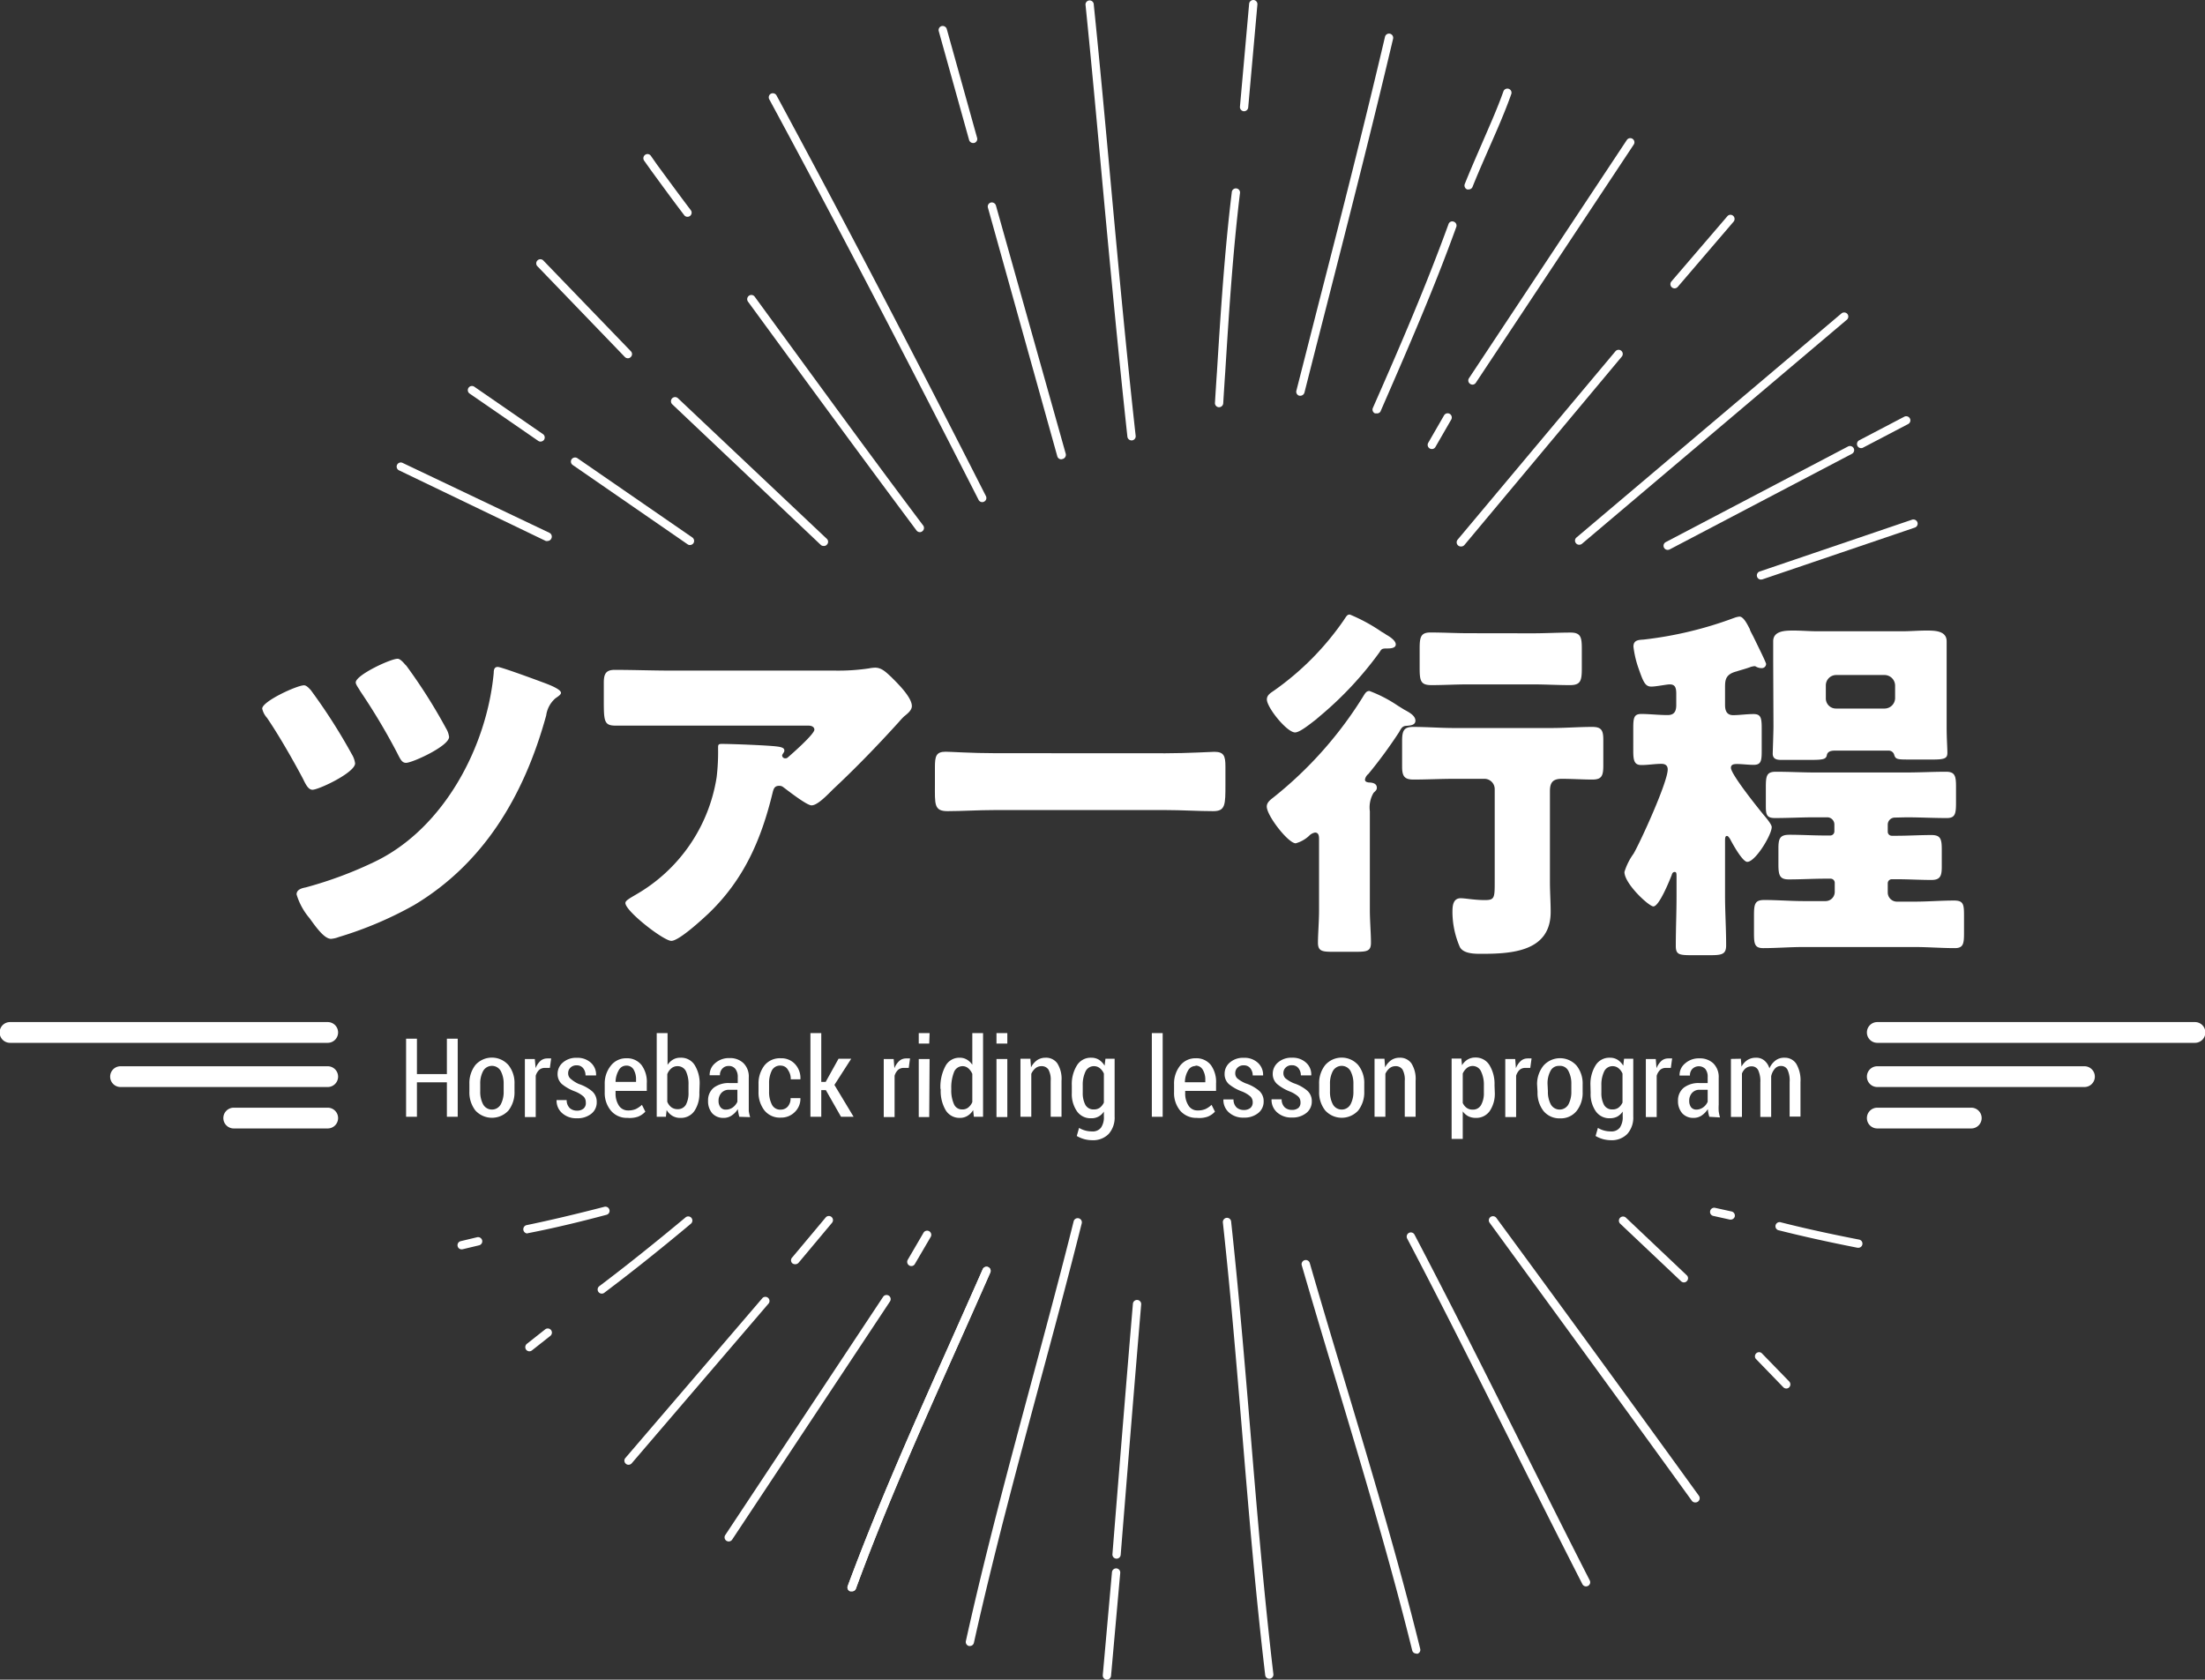 <?xml version="1.0" encoding="UTF-8"?> <svg xmlns="http://www.w3.org/2000/svg" viewBox="0 0 240 182.84"><rect x="0" y="0" width="240" height="182.84" fill="#333333" stroke="none"/><defs><style>.cls-1{fill:#fff;}</style></defs><g id="レイヤー_2" data-name="レイヤー 2"><g id="レイヤー_1-2" data-name="レイヤー 1"><path class="cls-1" d="M65.5,140.82a.45.45,0,0,1-.36-.18.45.45,0,0,1,.09-.63c2.94-2.22,6-4.67,9.39-7.49a.45.45,0,1,1,.58.69c-3.39,2.84-6.47,5.29-9.43,7.52A.44.44,0,0,1,65.5,140.82Z"></path><path class="cls-1" d="M57.62,147.1a.46.46,0,0,1-.35-.17.47.47,0,0,1,.07-.64l2-1.58a.45.45,0,0,1,.56.71l-2,1.58A.48.48,0,0,1,57.62,147.1Z"></path><path class="cls-1" d="M57.38,134.27a.46.46,0,0,1-.09-.9c2.61-.54,5.39-1.2,8.49-2a.45.45,0,0,1,.55.32.44.44,0,0,1-.32.55c-3.11.83-5.91,1.49-8.54,2Z"></path><path class="cls-1" d="M50.24,136a.44.44,0,0,1-.43-.35.45.45,0,0,1,.33-.54l1.8-.43a.46.46,0,0,1,.54.34.45.45,0,0,1-.33.54l-1.8.43Z"></path><path class="cls-1" d="M202.28,135.83h-.09c-3.15-.62-5.95-1.24-8.57-1.9a.45.45,0,1,1,.22-.87c2.6.66,5.39,1.27,8.52,1.88a.45.45,0,0,1-.08.89Z"></path><path class="cls-1" d="M188.38,132.76h-.1l-1.8-.4a.44.44,0,0,1-.34-.53.45.45,0,0,1,.53-.35l1.81.4a.46.46,0,0,1,.34.54A.45.45,0,0,1,188.38,132.76Z"></path><path class="cls-1" d="M99.19,137.82a.43.43,0,0,1-.22-.06.46.46,0,0,1-.17-.62l1.72-2.95a.45.45,0,0,1,.78.46l-1.72,2.94A.43.43,0,0,1,99.19,137.82Z"></path><path class="cls-1" d="M79.31,167.8a.49.49,0,0,1-.25-.08.45.45,0,0,1-.12-.62l17.18-25.93a.45.45,0,0,1,.75.5L79.69,167.6A.46.46,0,0,1,79.31,167.8Z"></path><path class="cls-1" d="M105.57,179.18h-.1a.45.45,0,0,1-.34-.54c2.09-9.44,4.64-18.92,7.1-28.07,1.55-5.77,3.16-11.73,4.63-17.62a.45.45,0,1,1,.88.22c-1.48,5.9-3.08,11.86-4.64,17.63-2.46,9.15-5,18.61-7.09,28A.45.45,0,0,1,105.57,179.18Z"></path><path class="cls-1" d="M68.41,159.45a.41.41,0,0,1-.29-.11.44.44,0,0,1-.05-.63L83,141.29a.45.45,0,0,1,.68.58L68.75,159.3A.45.45,0,0,1,68.41,159.45Z"></path><path class="cls-1" d="M92.69,173.22l-.16,0a.44.44,0,0,1-.26-.57c3.31-8.93,7.25-17.76,11.06-26.3,1.21-2.72,2.43-5.45,3.63-8.18a.45.45,0,1,1,.82.37c-1.2,2.73-2.41,5.45-3.63,8.18-3.8,8.52-7.74,17.34-11,26.24A.44.44,0,0,1,92.69,173.22Z"></path><path class="cls-1" d="M86.52,137.62a.48.48,0,0,1-.29-.11.44.44,0,0,1,0-.63l3.64-4.35a.45.45,0,1,1,.69.58l-3.64,4.35A.48.48,0,0,1,86.52,137.62Z"></path><path class="cls-1" d="M92.69,173.22l-.16,0a.44.44,0,0,1-.26-.57c3.31-8.93,7.25-17.76,11.06-26.3,1.21-2.72,2.43-5.45,3.63-8.18a.45.45,0,1,1,.82.37c-1.2,2.73-2.41,5.45-3.63,8.18-3.8,8.52-7.74,17.34-11,26.24A.44.44,0,0,1,92.69,173.22Z"></path><path class="cls-1" d="M138.15,182.74a.44.44,0,0,1-.44-.39c-1.05-8.83-1.8-17.84-2.52-26.55-.62-7.46-1.26-15.17-2.09-22.73a.47.47,0,0,1,.4-.5.45.45,0,0,1,.5.4c.82,7.57,1.47,15.29,2.09,22.75.72,8.71,1.47,17.71,2.51,26.52a.45.45,0,0,1-.39.5Z"></path><path class="cls-1" d="M154.15,180a.45.45,0,0,1-.44-.34c-2.41-9.73-5.33-19.48-8.16-28.92-1.28-4.26-2.6-8.66-3.86-13a.45.45,0,1,1,.87-.25c1.25,4.34,2.57,8.74,3.85,13,2.83,9.45,5.76,19.22,8.17,29a.44.44,0,0,1-.33.54Z"></path><path class="cls-1" d="M172.63,172.69a.45.45,0,0,1-.4-.25c-2.61-5.11-5.22-10.32-7.75-15.37-3.67-7.31-7.45-14.88-11.32-22.25a.46.46,0,0,1,.19-.61.45.45,0,0,1,.61.19c3.87,7.38,7.66,14.95,11.33,22.27,2.52,5,5.13,10.26,7.74,15.36a.45.45,0,0,1-.19.61A.54.54,0,0,1,172.63,172.69Z"></path><path class="cls-1" d="M183.29,139.6a.47.47,0,0,1-.31-.12l-6.63-6.27a.45.45,0,0,1,.62-.66l6.63,6.28a.44.44,0,0,1,0,.63A.43.43,0,0,1,183.29,139.6Z"></path><path class="cls-1" d="M194.43,151.15a.47.47,0,0,1-.33-.14l-3-3.1a.45.45,0,0,1,.64-.62l3,3.09a.46.46,0,0,1,0,.64A.43.43,0,0,1,194.43,151.15Z"></path><path class="cls-1" d="M121.5,169.67h0a.45.45,0,0,1-.42-.48c.82-10.2,1.54-19.11,2.23-27.27a.45.45,0,0,1,.9.08c-.69,8.15-1.41,17.07-2.23,27.26A.45.45,0,0,1,121.5,169.67Z"></path><path class="cls-1" d="M120.44,182.84h0a.46.46,0,0,1-.41-.49l1-11.21a.46.46,0,0,1,.49-.41.45.45,0,0,1,.41.49l-1,11.2A.46.46,0,0,1,120.44,182.84Z"></path><path class="cls-1" d="M184.5,163.55a.44.44,0,0,1-.36-.19c-7.49-10.36-14.91-20.53-22-30.25a.45.45,0,0,1,.09-.63.46.46,0,0,1,.64.1c7.14,9.71,14.56,19.89,22.05,30.25a.46.46,0,0,1-.37.72Z"></path><path class="cls-1" d="M171.88,59.3a.44.44,0,0,1-.34-.16.44.44,0,0,1,.05-.63l28.84-24.39a.46.46,0,0,1,.64.05.45.45,0,0,1-.06.64L172.18,59.2A.47.47,0,0,1,171.88,59.3Z"></path><path class="cls-1" d="M155.84,48.88a.46.46,0,0,1-.22-.06.45.45,0,0,1-.17-.61l1.73-3a.45.45,0,0,1,.61-.16.46.46,0,0,1,.17.62l-1.73,3A.44.44,0,0,1,155.84,48.88Z"></path><path class="cls-1" d="M160.27,41.87a.44.44,0,0,1-.25-.08.44.44,0,0,1-.13-.62l17.18-25.93a.45.45,0,1,1,.75.5L160.64,41.66A.44.44,0,0,1,160.27,41.87Z"></path><path class="cls-1" d="M141.54,43.08l-.11,0a.45.45,0,0,1-.33-.54l2.46-9.65C146,23.42,148.48,13.65,150.75,4a.45.45,0,0,1,.54-.33.46.46,0,0,1,.34.54c-2.28,9.66-4.78,19.43-7.19,28.88q-1.24,4.83-2.46,9.65A.47.47,0,0,1,141.54,43.08Z"></path><path class="cls-1" d="M182.27,31.39a.48.48,0,0,1-.3-.11.46.46,0,0,1-.05-.64l6.09-7.1a.44.44,0,0,1,.63-.05.46.46,0,0,1,.05.64l-6.08,7.1A.47.47,0,0,1,182.27,31.39Z"></path><path class="cls-1" d="M159.85,20.62a.45.45,0,0,1-.16,0,.46.46,0,0,1-.26-.59c.59-1.47,1.23-2.93,1.84-4.34.86-2,1.68-3.81,2.37-5.75a.46.46,0,0,1,.58-.27.45.45,0,0,1,.27.58c-.71,2-1.56,3.92-2.39,5.81-.61,1.4-1.25,2.84-1.83,4.3A.45.45,0,0,1,159.85,20.62Z"></path><path class="cls-1" d="M181.52,59.86a.45.45,0,0,1-.21-.85L201.15,48.6a.46.46,0,0,1,.61.19.45.45,0,0,1-.19.61L181.73,59.81A.54.54,0,0,1,181.52,59.86Z"></path><path class="cls-1" d="M202.57,48.78a.44.44,0,0,1-.4-.24.46.46,0,0,1,.19-.61l4.91-2.57a.46.46,0,0,1,.61.19.45.45,0,0,1-.19.61l-4.91,2.57A.38.38,0,0,1,202.57,48.78Z"></path><path class="cls-1" d="M191.67,63.09a.44.44,0,0,1-.42-.3.45.45,0,0,1,.28-.58l16.59-5.64a.47.47,0,0,1,.58.29.45.45,0,0,1-.28.57l-16.6,5.64Z"></path><path class="cls-1" d="M159,59.49a.46.46,0,0,1-.29-.11.45.45,0,0,1-.06-.63l17.18-20.51a.45.45,0,0,1,.69.58L159.39,59.33A.48.48,0,0,1,159,59.49Z"></path><path class="cls-1" d="M149.84,45l-.18,0a.45.45,0,0,1-.23-.6c3.09-7,5.84-13.43,8.23-20a.43.43,0,0,1,.57-.27.45.45,0,0,1,.28.57c-2.4,6.65-5.16,13-8.26,20.11A.44.44,0,0,1,149.84,45Z"></path><path class="cls-1" d="M123.16,47.94a.46.46,0,0,1-.45-.4c-1-9.2-1.88-18.57-2.72-27.63C119.41,13.58,118.81,7,118.16.59a.45.45,0,1,1,.89-.09c.66,6.44,1.26,13,1.84,19.33.83,9.06,1.7,18.42,2.72,27.61a.45.45,0,0,1-.4.5Z"></path><path class="cls-1" d="M115.51,50a.45.45,0,0,1-.43-.33l-7.55-27.06a.45.45,0,0,1,.31-.56.47.47,0,0,1,.56.32L116,49.4a.47.47,0,0,1-.32.56Z"></path><path class="cls-1" d="M105.91,15.57a.46.46,0,0,1-.43-.33L102.18,3.4a.45.45,0,0,1,.31-.56.47.47,0,0,1,.56.32L106.35,15a.45.45,0,0,1-.31.56Z"></path><path class="cls-1" d="M106.91,54.66a.45.45,0,0,1-.4-.25c-8-15.71-15.43-30-22.78-43.6a.45.45,0,0,1,.18-.61.46.46,0,0,1,.61.19C91.87,24,99.33,38.29,107.31,54a.45.45,0,0,1-.2.61A.46.46,0,0,1,106.91,54.66Z"></path><path class="cls-1" d="M89.64,59.43a.43.43,0,0,1-.31-.12L73.16,44a.46.46,0,0,1,0-.64.45.45,0,0,1,.64,0L90,58.66a.44.44,0,0,1,0,.63A.41.41,0,0,1,89.64,59.43Z"></path><path class="cls-1" d="M68.34,39a.47.47,0,0,1-.33-.14L58.51,29a.45.45,0,1,1,.65-.62l9.5,9.85a.44.44,0,0,1,0,.63A.43.43,0,0,1,68.34,39Z"></path><path class="cls-1" d="M59.61,58.89a.48.48,0,0,1-.2,0l-16-7.7a.45.45,0,0,1,.39-.81L59.8,58a.46.46,0,0,1,.22.6A.46.46,0,0,1,59.61,58.89Z"></path><path class="cls-1" d="M132.66,44.33h0a.45.45,0,0,1-.42-.48c.07-1.14.14-2.28.22-3.42.4-6.4.82-13,1.61-19.49a.45.45,0,1,1,.89.11c-.78,6.45-1.2,13.05-1.6,19.44-.08,1.14-.15,2.28-.22,3.42A.46.46,0,0,1,132.66,44.33Z"></path><path class="cls-1" d="M135.37,12.11h0a.46.46,0,0,1-.41-.49l1-11.21a.46.46,0,0,1,.49-.41.45.45,0,0,1,.41.49l-1,11.2A.46.46,0,0,1,135.37,12.11Z"></path><path class="cls-1" d="M74.83,23.6a.44.44,0,0,1-.36-.18c-1.23-1.61-2.46-3.3-3.65-4.93l-.71-1a.46.46,0,0,1,.1-.63.44.44,0,0,1,.63.1l.7,1c1.2,1.63,2.43,3.31,3.65,4.92a.45.45,0,0,1-.09.63A.46.46,0,0,1,74.83,23.6Z"></path><path class="cls-1" d="M100.12,57.93a.47.47,0,0,1-.36-.18c-5-6.7-10.05-13.57-14.91-20.22l-3.44-4.7a.46.46,0,0,1,.1-.63.45.45,0,0,1,.63.09L85.58,37c4.85,6.64,9.87,13.52,14.9,20.2a.45.45,0,0,1-.09.63A.41.41,0,0,1,100.12,57.93Z"></path><path class="cls-1" d="M75.1,59.33a.42.42,0,0,1-.26-.08l-12.5-8.63a.45.45,0,0,1-.12-.63.46.46,0,0,1,.63-.11l12.51,8.63a.46.46,0,0,1,.11.63A.47.47,0,0,1,75.1,59.33Z"></path><path class="cls-1" d="M58.83,48.07a.41.41,0,0,1-.25-.08l-7.47-5.15a.45.45,0,0,1,.52-.74l7.46,5.15a.45.45,0,0,1,.12.63A.47.47,0,0,1,58.83,48.07Z"></path><path class="cls-1" d="M204.33,113.52h34.58a1.13,1.13,0,0,0,0-2.26H204.33a1.13,1.13,0,0,0,0,2.26Z"></path><path class="cls-1" d="M204.33,118.33h22.55a1.13,1.13,0,0,0,0-2.26H204.33a1.13,1.13,0,0,0,0,2.26Z"></path><path class="cls-1" d="M204.33,122.84h10.23a1.13,1.13,0,0,0,0-2.26H204.33a1.13,1.13,0,0,0,0,2.26Z"></path><path class="cls-1" d="M35.67,111.26H1.09a1.13,1.13,0,0,0,0,2.26H35.67a1.13,1.13,0,0,0,0-2.26Z"></path><path class="cls-1" d="M35.67,116.07H13.12a1.13,1.13,0,0,0,0,2.26H35.67a1.13,1.13,0,0,0,0-2.26Z"></path><path class="cls-1" d="M35.67,120.58H25.44a1.13,1.13,0,0,0,0,2.26H35.67a1.13,1.13,0,0,0,0-2.26Z"></path><path class="cls-1" d="M33.81,75.1a61.8,61.8,0,0,1,4.48,7,2.51,2.51,0,0,1,.36,1c0,1-3.95,2.87-4.64,2.87-.4,0-.68-.45-1-1.13-.44-.85-2.3-4.28-3.95-6.7a2.23,2.23,0,0,1-.52-1c0-.8,3.79-2.54,4.55-2.54C33.37,74.61,33.61,74.9,33.81,75.1ZM59,74.25c.44.16,2.06.73,2.06,1.17,0,.2-.33.4-.61.6a3,3,0,0,0-1,1.86C57,86.8,52.53,94.06,45.06,98.53A40.43,40.43,0,0,1,36.88,102a3,3,0,0,1-.85.2c-.73,0-1.62-1.25-2.34-2.25a7.14,7.14,0,0,1-1.41-2.59c0-.52.56-.68,1-.76a43.25,43.25,0,0,0,7.58-2.83C48.33,90.14,53,81.27,53.74,73.24c0-.36.08-.64.44-.64S58.34,74,59,74.25Zm-14.8-1.82a59.06,59.06,0,0,1,4.35,6.86,2.36,2.36,0,0,1,.33.93c0,1-4,2.82-4.68,2.82-.45,0-.61-.36-1-1.13a68.67,68.67,0,0,0-4-6.69c-.12-.24-.48-.69-.48-.93,0-.81,3.79-2.58,4.56-2.58C43.57,71.71,43.93,72.15,44.18,72.43Z"></path><path class="cls-1" d="M77.14,99.42c-.69.65-3.23,3-4.07,3s-5-3.23-5-4.12c0-.24.33-.44,1.17-.93A17.93,17.93,0,0,0,78,84.62a23,23,0,0,0,.16-3c0-.08,0-.12,0-.2,0-.32,0-.44.4-.44,1.17,0,5.12.16,6,.28.69.08.81.24.81.44s-.12.24-.16.37a.3.3,0,0,0-.08.16.33.33,0,0,0,.36.32.36.36,0,0,0,.28-.12c.33-.28,2.87-2.5,2.87-3,0-.24-.21-.44-.65-.44H73.11c-1.5,0-3,0-4.4,0-.56,0-1.13,0-1.69,0-1.25,0-1.3-.44-1.3-2.7V74.33c0-.89.17-1.41,1.17-1.41,2.06,0,4.12.08,6.22.08H90.86a22.54,22.54,0,0,0,3.71-.24,3.94,3.94,0,0,1,.68-.08c.73,0,1.21.52,1.74,1,.68.68,2.26,2.21,2.26,3.18,0,.45-.45.81-.85,1.13a8,8,0,0,0-.57.61c-2.3,2.54-4.68,5-7.14,7.3l-.36.36c-.73.73-1.49,1.41-2,1.41s-2.42-1.49-3.1-2a.68.68,0,0,0-.4-.13c-.49,0-.61.25-.73.73C82.87,91.35,81,95.71,77.14,99.42Z"></path><path class="cls-1" d="M126.85,82c2.38,0,5-.16,5.32-.16,1.05,0,1.21.45,1.21,1.62v1.93c0,2.22,0,2.91-1.33,2.91-1.57,0-3.43-.12-5.2-.12H108.29c-1.77,0-3.67.12-5.16.12s-1.37-.77-1.37-2.91V83.53c0-1.21.12-1.7,1.17-1.7.56,0,2.82.16,5.36.16Z"></path><path class="cls-1" d="M149.1,99.06c0,1.17.12,2.58.12,3.55s-.45,1-1.82,1h-2.34c-1.17,0-1.61-.08-1.61-1s.12-2.3.12-3.55V91.43c0-.36,0-.8-.44-.8a1.18,1.18,0,0,0-.65.36,3.48,3.48,0,0,1-1.45.81c-.81,0-3.15-3-3.15-4,0-.44.37-.72.73-1a42.94,42.94,0,0,0,9.88-11.18c.16-.24.28-.4.57-.4a14.68,14.68,0,0,1,3.1,1.61c.33.2.65.41.81.49.44.24,1.09.6,1.09,1.13s-.65.52-.93.56c-.48,0-.6.24-.85.69a51,51,0,0,1-3.34,4.55,1,1,0,0,0-.37.61c0,.24.2.28.41.32.36,0,.88.08.88.57,0,.24-.12.32-.36.56a3.11,3.11,0,0,0-.4,2Zm1.73-30c.36.2,1.09.64,1.09,1.09s-.68.44-1,.44c-.52,0-.56.08-.76.4a38.26,38.26,0,0,1-6.54,7c-.08.08-.2.16-.32.28-.69.53-1.82,1.46-2.34,1.46-.89,0-3.07-2.71-3.07-3.59,0-.45.37-.69.73-.93a30.52,30.52,0,0,0,7.62-7.67c.37-.56.41-.64.69-.64a18.7,18.7,0,0,1,3.47,1.89C150.59,68.89,150.75,69,150.83,69.05ZM168.7,96c0,1.09.08,2.18.08,3.27,0,4.32-4.23,4.56-7.54,4.56-.73,0-1.94,0-2.34-.73a9.66,9.66,0,0,1-.81-3.75c0-.6,0-1.57.89-1.57.52,0,1.49.2,2.62.2s1.09-.24,1.09-2.34V85.91a1.12,1.12,0,0,0-1.13-1.13h-3.27c-1.49,0-3,.08-4.43.08-1,0-1.25-.36-1.25-1.41V80.66c0-1.13.2-1.53,1.21-1.53,1.49,0,3,.12,4.47.12h10.53c1.49,0,3-.12,4.48-.12,1,0,1.21.36,1.21,1.41v2.79c0,1.17-.2,1.53-1.21,1.53s-2.22-.08-3.31-.08c-.93,0-1.29.36-1.29,1.33Zm-1.89-27.06c1.41,0,2.78-.08,4.15-.08,1.13,0,1.21.56,1.21,1.81v2.06c0,1.37-.12,1.85-1.29,1.85-1.37,0-2.7-.08-4.07-.08h-7c-1.33,0-2.71.08-4,.08-1.17,0-1.29-.44-1.29-1.85V70.66c0-1.25.08-1.81,1.17-1.81,1.37,0,2.79.08,4.16.08Z"></path><path class="cls-1" d="M187.76,97.48c0,1.82.12,3.63.12,5.41,0,1-.45,1.09-1.78,1.09h-2c-1.34,0-1.7-.08-1.7-1,0-1.82.08-3.63.08-5.45v-2c0-.45,0-.61-.2-.61s-.28.16-.32.32c-.24.61-1.37,3.43-2,3.43-.48,0-3.15-2.46-3.15-3.75a6.76,6.76,0,0,1,1-2c.81-1.42,3.71-7.79,3.71-9.16,0-.44-.28-.61-.68-.61-.73,0-1.45.13-2.18.13s-.89-.41-.89-1.5V79.29c0-1.17.08-1.57.89-1.57s1.9.12,2.86.12c.73,0,.93-.44.93-1.09V75.5c0-.69-.16-1-.72-1-.33,0-1.46.24-2,.24-.69,0-.89-.56-1.45-2.17a10.84,10.84,0,0,1-.49-2.18c0-.73.57-.73,1.13-.77a41.5,41.5,0,0,0,9.89-2.38,2.44,2.44,0,0,1,.52-.12c.48,0,.93,1,1.13,1.37,0,.12.2.45.4.85.53,1.09,1.37,2.78,1.37,2.94a.47.47,0,0,1-.52.45,1.27,1.27,0,0,1-.65-.2.43.43,0,0,0-.2,0,1.8,1.8,0,0,0-.44.12c-.57.2-.93.28-1.41.44-1.25.32-1.25,1-1.25,1.78v1.89c0,.61.2,1.09.88,1.09s1.46-.12,2.22-.12.89.36.89,1.49v2.54c0,1.09-.08,1.5-.89,1.5-.56,0-1.25-.09-1.77-.09-.28,0-.69,0-.69.41,0,.72,3,4.44,3.59,5.16.24.28.85,1,.85,1.29,0,.85-1.78,3.79-2.66,3.79-.53,0-1.62-2-1.9-2.54-.08-.08-.16-.28-.32-.28s-.2.16-.2.52ZM206.23,89a.77.77,0,0,0-.76.77v.77a.44.44,0,0,0,.44.44h.52c1.25,0,2.5-.08,3.8-.08,1,0,1.12.44,1.12,1.61V94.3c0,1-.12,1.49-1.12,1.49-1.26,0-2.55-.08-3.8-.08h-.52a.44.44,0,0,0-.44.44v1a1,1,0,0,0,1,1h1.9c1.45,0,2.86-.12,4.32-.12,1,0,1.08.4,1.08,1.57v2c0,1.13-.08,1.61-1,1.61-1.46,0-2.91-.12-4.4-.12H196.27c-1.45,0-2.91.12-4.36.12-1,0-1-.56-1-1.81V99.7c0-1.29.08-1.73,1.13-1.73,1.41,0,2.87.12,4.28.12h2.38a1,1,0,0,0,1-1v-1a.45.45,0,0,0-.45-.44h-.56c-1.33,0-2.62.08-4,.08-1,0-1.12-.48-1.12-1.65V92.36c0-1.09.16-1.49,1.21-1.49,1.29,0,2.58.08,3.87.08h.56a.45.45,0,0,0,.45-.44v-.77a.78.78,0,0,0-.77-.77h-1.37c-1.41,0-2.87.08-4.32.08-1,0-1-.44-1-1.53V85.71c0-1.25.08-1.7,1.09-1.7,1.45,0,2.87.08,4.28.08h9.92c1.45,0,2.91-.08,4.32-.08,1,0,1.09.49,1.09,1.66v1.69c0,1.21-.08,1.69-1,1.69-1.49,0-3-.08-4.4-.08ZM193,71.87c0-.73,0-1.41,0-2.06,0-1.17,1.37-1.17,2.22-1.17s1.77.08,2.66.08H207c.88,0,1.77-.08,2.66-.08s2.22,0,2.22,1.17c0,.16,0,1,0,2.06v7.22c0,1.33.08,2.3.08,2.86s-.24.73-1.53.73H208c-1.46,0-1.66,0-1.82-.48a.62.62,0,0,0-.64-.49h-5.85c-.37,0-.77.08-.85.49s-.32.52-1.65.52h-3.35c-.49,0-.89-.12-.89-.68,0-.13.08-2.38.08-3ZM198.73,76a1.1,1.1,0,0,0,1.13,1.13h5.28A1.15,1.15,0,0,0,206.27,76V74.61a1.16,1.16,0,0,0-1.13-1.13h-5.28a1.13,1.13,0,0,0-1.13,1.13Z"></path><path class="cls-1" d="M49.82,121.57H48.64v-3.75H45.38v3.75H44.2v-8.5h1.18v3.85h3.26v-3.85h1.18Z"></path><path class="cls-1" d="M51.09,118a3.21,3.21,0,0,1,.65-2.06,2.4,2.4,0,0,1,3.6,0A3.12,3.12,0,0,1,56,118v.81a3.22,3.22,0,0,1-.65,2.07,2.44,2.44,0,0,1-3.61,0,3.22,3.22,0,0,1-.65-2.07Zm1.18.8a2.88,2.88,0,0,0,.32,1.43,1.1,1.1,0,0,0,1.91,0,2.88,2.88,0,0,0,.32-1.43V118a2.9,2.9,0,0,0-.32-1.42,1.1,1.1,0,0,0-1.91,0,2.84,2.84,0,0,0-.32,1.42Z"></path><path class="cls-1" d="M59.85,116.25l-.56,0a.91.91,0,0,0-.61.22,1.48,1.48,0,0,0-.37.63v4.5H57.13v-6.32h1.08l.09,1a2,2,0,0,1,.51-.78,1.11,1.11,0,0,1,.75-.28.93.93,0,0,1,.23,0,.72.72,0,0,1,.2,0Z"></path><path class="cls-1" d="M63.76,120a.88.88,0,0,0-.24-.63,3.16,3.16,0,0,0-.91-.55,4.88,4.88,0,0,1-1.45-.81,1.46,1.46,0,0,1-.47-1.11,1.61,1.61,0,0,1,.58-1.24,2.17,2.17,0,0,1,1.51-.51,2.15,2.15,0,0,1,1.55.55,1.74,1.74,0,0,1,.55,1.37v0H63.73a1.23,1.23,0,0,0-.25-.78.85.85,0,0,0-.7-.32.9.9,0,0,0-.69.25.81.81,0,0,0-.25.59.77.77,0,0,0,.21.57A3.63,3.63,0,0,0,63,118a4.31,4.31,0,0,1,1.47.81,1.52,1.52,0,0,1,.48,1.16,1.56,1.56,0,0,1-.59,1.27,2.37,2.37,0,0,1-1.56.49,2.27,2.27,0,0,1-1.65-.59,1.8,1.8,0,0,1-.57-1.39v0h1.1a1.18,1.18,0,0,0,.34.88,1.16,1.16,0,0,0,.78.27,1.05,1.05,0,0,0,.72-.23A.77.77,0,0,0,63.76,120Z"></path><path class="cls-1" d="M68.3,121.69a2.26,2.26,0,0,1-1.8-.78,3,3,0,0,1-.68-2V118a3.08,3.08,0,0,1,.67-2,2.09,2.09,0,0,1,1.68-.8,2,2,0,0,1,1.65.73,3.06,3.06,0,0,1,.58,2v.82H67v.25a2.38,2.38,0,0,0,.36,1.35,1.17,1.17,0,0,0,1,.53,2.1,2.1,0,0,0,.84-.15,2.77,2.77,0,0,0,.67-.46l.37.74a2.15,2.15,0,0,1-.8.55A2.82,2.82,0,0,1,68.3,121.69ZM68.17,116a.91.91,0,0,0-.82.5,2.64,2.64,0,0,0-.35,1.27h2.23v-.24a2.07,2.07,0,0,0-.27-1.11A.88.88,0,0,0,68.17,116Z"></path><path class="cls-1" d="M76.12,118.94a3.36,3.36,0,0,1-.54,2,1.77,1.77,0,0,1-1.53.75,1.6,1.6,0,0,1-.86-.22,1.76,1.76,0,0,1-.63-.64l-.08.74h-1v-9.11h1.18v3.46a1.84,1.84,0,0,1,.6-.58,1.52,1.52,0,0,1,.81-.2,1.73,1.73,0,0,1,1.54.8,3.77,3.77,0,0,1,.54,2.14Zm-1.18-.86a3.24,3.24,0,0,0-.28-1.47,1,1,0,0,0-.92-.55,1,1,0,0,0-.67.24,1.49,1.49,0,0,0-.44.63v3a1.38,1.38,0,0,0,.44.6,1.12,1.12,0,0,0,.68.21,1,1,0,0,0,.91-.49,2.7,2.7,0,0,0,.28-1.34Z"></path><path class="cls-1" d="M80.47,121.57a3.77,3.77,0,0,1-.1-.43,2.7,2.7,0,0,1-.06-.41,2.18,2.18,0,0,1-.66.69,1.5,1.5,0,0,1-.88.27,1.61,1.61,0,0,1-1.25-.5,2,2,0,0,1-.45-1.36,1.76,1.76,0,0,1,.61-1.42,2.66,2.66,0,0,1,1.73-.51h.89v-.65a1.39,1.39,0,0,0-.26-.89.86.86,0,0,0-.73-.32.88.88,0,0,0-.69.29,1,1,0,0,0-.26.72H77.24l0,0a1.66,1.66,0,0,1,.58-1.3,2.25,2.25,0,0,1,1.59-.57,2.1,2.1,0,0,1,1.51.55,2.05,2.05,0,0,1,.58,1.57v2.93c0,.25,0,.48,0,.71a3.82,3.82,0,0,0,.15.67ZM79,120.79a1.29,1.29,0,0,0,.76-.24,1.58,1.58,0,0,0,.5-.62v-1.3h-.9a1.08,1.08,0,0,0-.85.35,1.27,1.27,0,0,0-.3.86,1.09,1.09,0,0,0,.21.69A.7.7,0,0,0,79,120.79Z"></path><path class="cls-1" d="M85,120.79a1,1,0,0,0,.75-.34,1.33,1.33,0,0,0,.3-.91h1.07v0a2,2,0,0,1-.61,1.51,2.07,2.07,0,0,1-1.52.61,2.15,2.15,0,0,1-1.8-.8,3.18,3.18,0,0,1-.63-2V118a3.22,3.22,0,0,1,.63-2,2.15,2.15,0,0,1,1.8-.8,2,2,0,0,1,1.55.64,2.24,2.24,0,0,1,.58,1.65v0H86.07a1.69,1.69,0,0,0-.29-1A.89.89,0,0,0,85,116a1,1,0,0,0-1,.55,3,3,0,0,0-.29,1.39v.87a3,3,0,0,0,.29,1.4A1,1,0,0,0,85,120.79Z"></path><path class="cls-1" d="M89.89,118.67h-.5v2.9H88.21v-9.11h1.18v5.31h.48l1.4-2.52h1.38l-1.83,2.85,2.09,3.47H91.54Z"></path><path class="cls-1" d="M98.91,116.25l-.56,0a.91.91,0,0,0-.61.22,1.48,1.48,0,0,0-.37.63v4.5H96.19v-6.32h1.08l.08,1a2.17,2.17,0,0,1,.52-.78,1.09,1.09,0,0,1,.74-.28,1,1,0,0,1,.24,0,.72.72,0,0,1,.2,0Z"></path><path class="cls-1" d="M101.14,113.6H100v-1.14h1.18Zm0,8H100v-6.32h1.18Z"></path><path class="cls-1" d="M102.36,118.49a4.76,4.76,0,0,1,.54-2.43,1.7,1.7,0,0,1,1.54-.92,1.5,1.5,0,0,1,.79.2,1.8,1.8,0,0,1,.6.57v-3.45H107v9.11h-1l-.08-.73a1.78,1.78,0,0,1-.62.63,1.55,1.55,0,0,1-.84.22,1.74,1.74,0,0,1-1.53-.84,4.1,4.1,0,0,1-.54-2.24Zm1.18.12a3.65,3.65,0,0,0,.29,1.58.94.94,0,0,0,.9.58,1,1,0,0,0,.66-.21,1.52,1.52,0,0,0,.44-.59V116.9a1.69,1.69,0,0,0-.44-.61.94.94,0,0,0-.65-.23,1,1,0,0,0-.91.67,4.55,4.55,0,0,0-.29,1.76Z"></path><path class="cls-1" d="M109.64,113.6h-1.18v-1.14h1.18Zm0,8h-1.18v-6.32h1.18Z"></path><path class="cls-1" d="M112.15,115.25l.07.94a2.12,2.12,0,0,1,.66-.78,1.62,1.62,0,0,1,.91-.27,1.5,1.5,0,0,1,1.29.61,3.15,3.15,0,0,1,.46,1.9v3.92h-1.18v-3.91a2.26,2.26,0,0,0-.25-1.24.87.87,0,0,0-.76-.36,1,1,0,0,0-.64.22,1.7,1.7,0,0,0-.46.61v4.68h-1.18v-6.32Z"></path><path class="cls-1" d="M116.66,118.16a3.86,3.86,0,0,1,.56-2.19,1.75,1.75,0,0,1,1.55-.83,1.55,1.55,0,0,1,.84.22,1.94,1.94,0,0,1,.62.65l.09-.76h1v6.29a2.67,2.67,0,0,1-.65,1.9,2.37,2.37,0,0,1-1.8.68A3.41,3.41,0,0,1,118,124a3.44,3.44,0,0,1-.8-.34l.25-.88a2.71,2.71,0,0,0,.65.28,2.64,2.64,0,0,0,.74.1,1.14,1.14,0,0,0,1-.41,2,2,0,0,0,.31-1.22V121a1.56,1.56,0,0,1-1.39.73,1.79,1.79,0,0,1-1.54-.76,3.28,3.28,0,0,1-.56-2Zm1.19.78a2.72,2.72,0,0,0,.29,1.34,1,1,0,0,0,.92.49,1.08,1.08,0,0,0,.65-.19,1.47,1.47,0,0,0,.44-.56v-3.15a1.5,1.5,0,0,0-.44-.59,1,1,0,0,0-.64-.22,1,1,0,0,0-.92.58,3.34,3.34,0,0,0-.3,1.52Z"></path><path class="cls-1" d="M126.55,121.57h-1.18v-9.11h1.18Z"></path><path class="cls-1" d="M130.27,121.69a2.3,2.3,0,0,1-1.81-.78,3,3,0,0,1-.67-2V118a3.12,3.12,0,0,1,.66-2,2.09,2.09,0,0,1,1.68-.8,2,2,0,0,1,1.66.73,3.12,3.12,0,0,1,.57,2v.82H129v.25a2.38,2.38,0,0,0,.36,1.35,1.14,1.14,0,0,0,1,.53,2.1,2.1,0,0,0,.84-.15,2.43,2.43,0,0,0,.67-.46l.37.74a2.07,2.07,0,0,1-.8.55A2.78,2.78,0,0,1,130.27,121.69Zm-.14-5.65a.92.92,0,0,0-.82.5,2.54,2.54,0,0,0-.34,1.27h2.22v-.24a2.07,2.07,0,0,0-.27-1.11A.88.88,0,0,0,130.13,116Z"></path><path class="cls-1" d="M136.35,120a.88.88,0,0,0-.24-.63,3.16,3.16,0,0,0-.91-.55,4.88,4.88,0,0,1-1.45-.81,1.45,1.45,0,0,1-.46-1.11,1.6,1.6,0,0,1,.57-1.24,2.19,2.19,0,0,1,1.51-.51,2.13,2.13,0,0,1,1.55.55,1.75,1.75,0,0,1,.56,1.37l0,0h-1.13a1.24,1.24,0,0,0-.26-.78.85.85,0,0,0-.7-.32.9.9,0,0,0-.69.25.81.81,0,0,0-.25.59.77.77,0,0,0,.21.57,3.63,3.63,0,0,0,.92.55,4.31,4.31,0,0,1,1.47.81,1.5,1.5,0,0,1,.49,1.16,1.57,1.57,0,0,1-.6,1.27,2.37,2.37,0,0,1-1.56.49,2.27,2.27,0,0,1-1.65-.59,1.8,1.8,0,0,1-.57-1.39v0h1.1a1.18,1.18,0,0,0,.34.88,1.16,1.16,0,0,0,.78.27,1.1,1.1,0,0,0,.73-.23A.79.79,0,0,0,136.35,120Z"></path><path class="cls-1" d="M141.55,120a.88.88,0,0,0-.24-.63,3.16,3.16,0,0,0-.91-.55A4.88,4.88,0,0,1,139,118a1.46,1.46,0,0,1-.47-1.11,1.61,1.61,0,0,1,.58-1.24,2.19,2.19,0,0,1,1.51-.51,2.13,2.13,0,0,1,1.55.55,1.71,1.71,0,0,1,.55,1.37v0h-1.13a1.24,1.24,0,0,0-.26-.78.85.85,0,0,0-.7-.32.9.9,0,0,0-.69.25.81.81,0,0,0-.25.59.77.77,0,0,0,.21.57,3.63,3.63,0,0,0,.92.55,4.31,4.31,0,0,1,1.47.81,1.5,1.5,0,0,1,.49,1.16,1.57,1.57,0,0,1-.6,1.27,2.37,2.37,0,0,1-1.56.49,2.27,2.27,0,0,1-1.65-.59,1.8,1.8,0,0,1-.57-1.39v0h1.1a1.18,1.18,0,0,0,.34.88,1.16,1.16,0,0,0,.78.27,1.05,1.05,0,0,0,.72-.23A.77.77,0,0,0,141.55,120Z"></path><path class="cls-1" d="M143.58,118a3.16,3.16,0,0,1,.66-2.06,2.39,2.39,0,0,1,3.59,0,3.12,3.12,0,0,1,.66,2.06v.81a3.22,3.22,0,0,1-.65,2.07,2.43,2.43,0,0,1-3.6,0,3.17,3.17,0,0,1-.66-2.07Zm1.18.8a2.88,2.88,0,0,0,.32,1.43,1.1,1.1,0,0,0,1.91,0,2.88,2.88,0,0,0,.32-1.43V118a2.9,2.9,0,0,0-.32-1.42,1.1,1.1,0,0,0-1.91,0,2.84,2.84,0,0,0-.32,1.42Z"></path><path class="cls-1" d="M150.69,115.25l.07.94a2.12,2.12,0,0,1,.66-.78,1.6,1.6,0,0,1,.91-.27,1.5,1.5,0,0,1,1.29.61,3.15,3.15,0,0,1,.46,1.9v3.92H152.9v-3.91a2.26,2.26,0,0,0-.25-1.24.87.87,0,0,0-.76-.36,1,1,0,0,0-.64.22,1.7,1.7,0,0,0-.46.61v4.68h-1.18v-6.32Z"></path><path class="cls-1" d="M162.7,118.94a3.36,3.36,0,0,1-.55,2,1.78,1.78,0,0,1-1.52.75,1.8,1.8,0,0,1-.82-.18,1.77,1.77,0,0,1-.6-.53v3H158v-8.75h1.06l.07.73a1.81,1.81,0,0,1,.61-.62,1.6,1.6,0,0,1,.84-.22,1.74,1.74,0,0,1,1.54.83,3.94,3.94,0,0,1,.55,2.19Zm-1.19-.78a3.3,3.3,0,0,0-.3-1.51,1,1,0,0,0-1.56-.38,1.66,1.66,0,0,0-.44.59v3.2a1.31,1.31,0,0,0,.43.54,1.09,1.09,0,0,0,.66.19,1,1,0,0,0,.91-.51,2.63,2.63,0,0,0,.3-1.34Z"></path><path class="cls-1" d="M166.56,116.25l-.56,0a.91.91,0,0,0-.61.22,1.48,1.48,0,0,0-.37.63v4.5h-1.18v-6.32h1.08l.08,1a2.05,2.05,0,0,1,.52-.78,1.09,1.09,0,0,1,.74-.28,1,1,0,0,1,.24,0,.83.83,0,0,1,.2,0Z"></path><path class="cls-1" d="M167.3,118A3.21,3.21,0,0,1,168,116a2.41,2.41,0,0,1,3.6,0,3.12,3.12,0,0,1,.66,2.06v.81a3.17,3.17,0,0,1-.66,2.07,2.19,2.19,0,0,1-1.79.8,2.23,2.23,0,0,1-1.81-.8,3.22,3.22,0,0,1-.65-2.07Zm1.18.8a2.88,2.88,0,0,0,.32,1.43,1.1,1.1,0,0,0,1.91,0,2.88,2.88,0,0,0,.32-1.43V118a2.9,2.9,0,0,0-.32-1.42,1,1,0,0,0-1-.55,1,1,0,0,0-.95.55,2.84,2.84,0,0,0-.32,1.42Z"></path><path class="cls-1" d="M173.11,118.16a3.86,3.86,0,0,1,.56-2.19,1.75,1.75,0,0,1,1.55-.83,1.55,1.55,0,0,1,.84.22,1.94,1.94,0,0,1,.62.65l.09-.76h1v6.29a2.67,2.67,0,0,1-.65,1.9,2.37,2.37,0,0,1-1.8.68,3.41,3.41,0,0,1-.85-.12,3.44,3.44,0,0,1-.8-.34l.25-.88a2.71,2.71,0,0,0,.65.28,2.64,2.64,0,0,0,.74.1,1.14,1.14,0,0,0,1-.41,2,2,0,0,0,.31-1.22V121a1.71,1.71,0,0,1-.59.55,1.74,1.74,0,0,1-.8.18,1.79,1.79,0,0,1-1.54-.76,3.28,3.28,0,0,1-.56-2Zm1.19.78a2.72,2.72,0,0,0,.29,1.34,1,1,0,0,0,.92.49,1.08,1.08,0,0,0,.65-.19,1.47,1.47,0,0,0,.44-.56v-3.15a1.5,1.5,0,0,0-.44-.59,1,1,0,0,0-.64-.22,1,1,0,0,0-.92.58,3.34,3.34,0,0,0-.3,1.52Z"></path><path class="cls-1" d="M181.86,116.25l-.56,0a.91.91,0,0,0-.61.22,1.48,1.48,0,0,0-.37.63v4.5h-1.18v-6.32h1.08l.08,1a2.17,2.17,0,0,1,.52-.78,1.09,1.09,0,0,1,.74-.28,1,1,0,0,1,.24,0,.72.72,0,0,1,.2,0Z"></path><path class="cls-1" d="M186.05,121.57a3.89,3.89,0,0,1-.11-.43,2.7,2.7,0,0,1-.05-.41,2.42,2.42,0,0,1-.66.69,1.55,1.55,0,0,1-.88.27,1.61,1.61,0,0,1-1.25-.5,2,2,0,0,1-.46-1.36,1.77,1.77,0,0,1,.62-1.42,2.64,2.64,0,0,1,1.73-.51h.88v-.65a1.33,1.33,0,0,0-.26-.89,1,1,0,0,0-1.41,0,1,1,0,0,0-.26.72h-1.13v0a1.62,1.62,0,0,1,.58-1.3,2.24,2.24,0,0,1,1.58-.57,2.12,2.12,0,0,1,1.52.55,2.09,2.09,0,0,1,.58,1.57v2.93a5.43,5.43,0,0,0,0,.71,5,5,0,0,0,.14.67Zm-1.43-.78a1.29,1.29,0,0,0,.75-.24,1.42,1.42,0,0,0,.5-.62v-1.3H185a1.06,1.06,0,0,0-.84.35,1.27,1.27,0,0,0-.3.86,1.15,1.15,0,0,0,.2.69A.72.72,0,0,0,184.62,120.79Z"></path><path class="cls-1" d="M189.48,115.25l.07.86a2,2,0,0,1,.65-.72,1.71,1.71,0,0,1,.93-.25,1.36,1.36,0,0,1,.89.29,1.75,1.75,0,0,1,.57.87,2.1,2.1,0,0,1,.65-.85,1.54,1.54,0,0,1,1-.31,1.47,1.47,0,0,1,1.27.66,3.53,3.53,0,0,1,.46,2v3.75h-1.18v-3.76a2.76,2.76,0,0,0-.24-1.36.77.77,0,0,0-.71-.39.85.85,0,0,0-.67.31,1.81,1.81,0,0,0-.39.81s0,0,0,.15,0,.22,0,.28v4h-1.18v-3.76a2.82,2.82,0,0,0-.24-1.35.77.77,0,0,0-.71-.4,1,1,0,0,0-.64.21,1.38,1.38,0,0,0-.41.57v4.73H188.4v-6.32Z"></path></g></g></svg> 